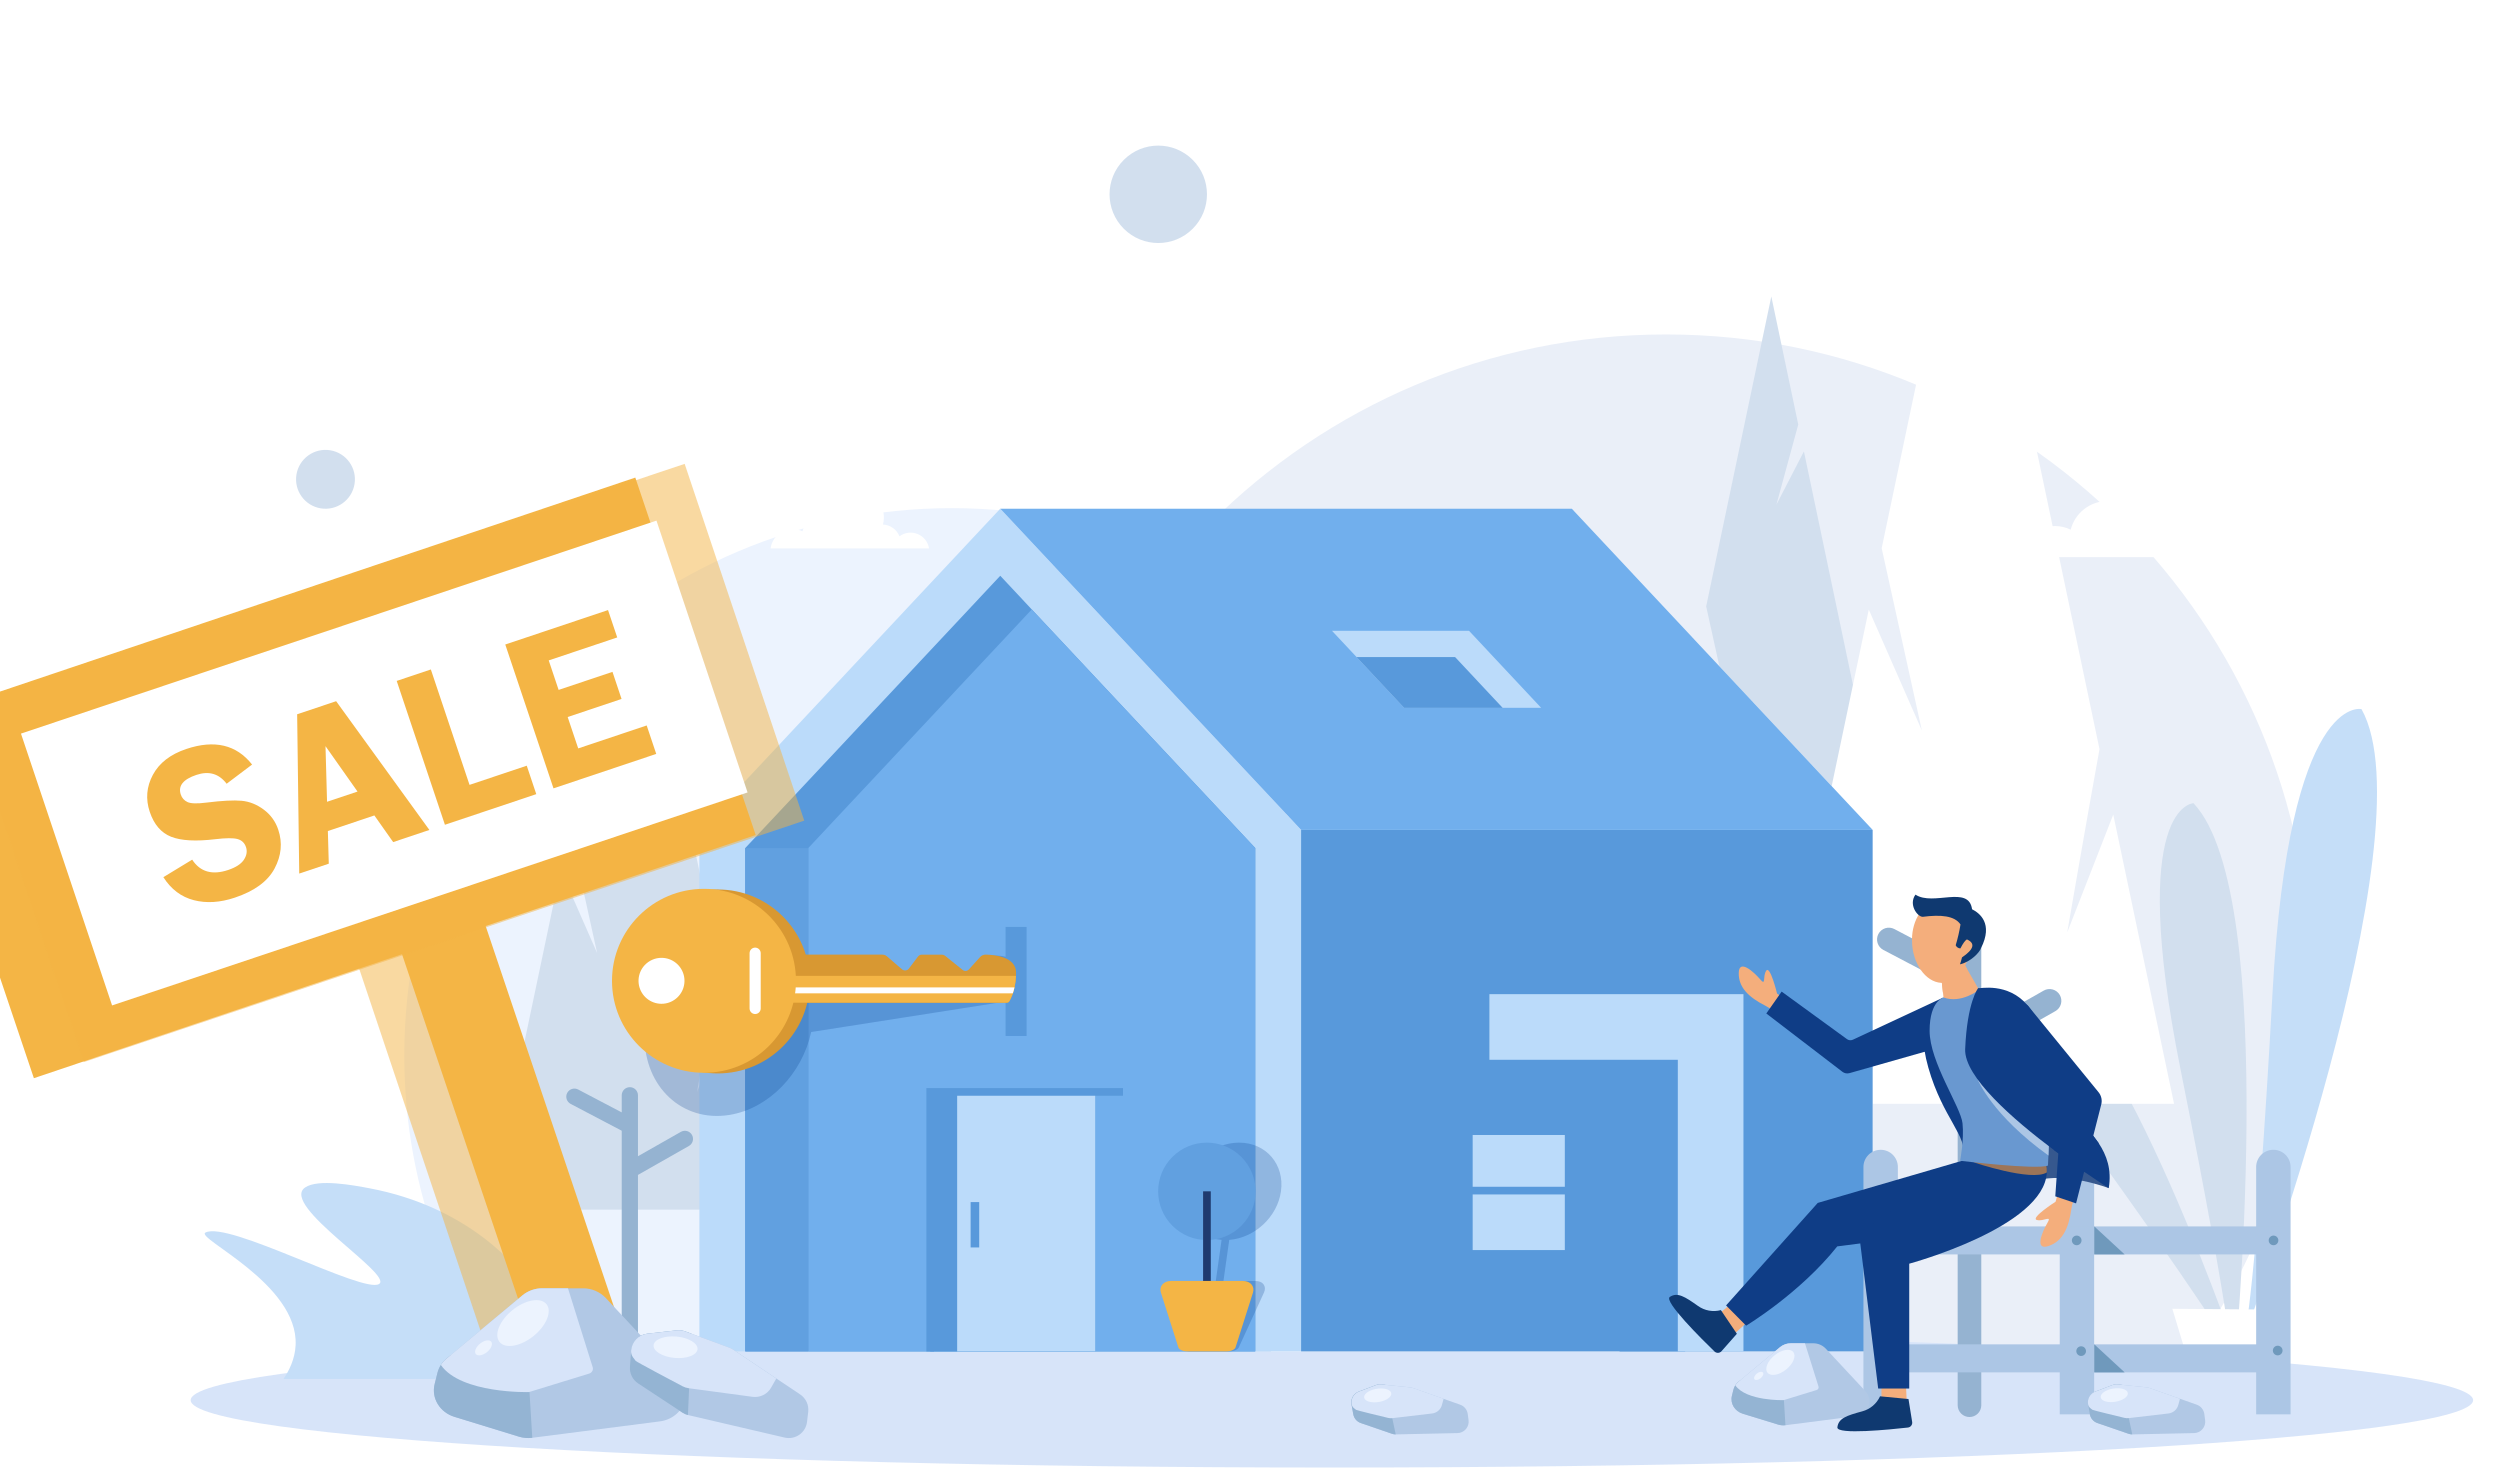 <svg width="299" height="177" viewBox="0 0 299 177" fill="none" xmlns="http://www.w3.org/2000/svg">
<path d="M307.615 -10.602H-8.539V200.168H307.615V-10.602Z" fill="white"/>
<path d="M255.11 168.828V170.308C268.291 156.471 276.384 137.742 276.384 117.121C276.384 74.528 241.855 40 199.262 40C156.669 40 122.141 74.53 122.141 117.121C122.141 137.015 129.673 155.148 142.043 168.827L255.11 168.828Z" fill="#EAEFF8"/>
<path d="M268.43 159.859C268.43 159.859 290.745 99.73 282.437 84.809C282.437 84.809 273.776 82.696 271.797 118.686C269.819 154.676 268.43 159.859 268.43 159.859Z" fill="#C5DEF8"/>
<path d="M267.143 164.491C267.143 164.491 272.849 107.206 262.345 96.065C262.345 96.065 254.416 96.15 260.794 127.911C267.172 159.672 267.143 164.491 267.143 164.491Z" fill="#D2DFEE"/>
<path d="M268.151 163.704C268.151 163.704 253.754 120.796 242.63 116.199C242.63 116.199 236.973 118.816 251.796 139.529C266.618 160.241 268.151 163.704 268.151 163.704Z" fill="#D2DFEE"/>
<path d="M259.812 156.53L273.186 156.637L270.402 166.955L262.867 166.634L259.812 156.53Z" fill="white"/>
<path d="M163.584 168.83C173.39 157.382 179.316 142.512 179.316 126.257C179.316 90.092 149.998 60.774 113.834 60.774C77.669 60.774 48.352 90.092 48.352 126.257C48.352 142.512 54.277 157.382 64.083 168.83H163.584Z" fill="#ECF3FE"/>
<path d="M159.294 175.518C234.675 175.518 295.784 171.911 295.784 167.461C295.784 163.012 234.675 159.405 159.294 159.405C83.913 159.405 22.805 163.012 22.805 167.461C22.805 171.911 83.913 175.518 159.294 175.518Z" fill="#D7E4F9"/>
<path d="M63.84 154.53C62.208 151.485 55.937 144.338 44.212 142.122C42.293 141.759 38.033 140.954 36.486 142.026C33.419 144.155 47.113 152.461 45.333 153.568C43.443 154.745 27.316 145.991 24.578 147.412C23.291 148.08 35.7 153.51 35.356 160.878C35.279 162.542 34.578 163.927 33.908 164.918H67.403C67.403 164.918 67.863 162.032 63.84 154.53Z" fill="#C5DEF8"/>
<path d="M92.15 144.677H58.508L67.052 104.038L71.415 113.978C71.37 113.773 69.441 105.03 68.113 98.991L75.331 64.657L78.315 78.845L75.889 87.732L78.941 81.823L86.024 115.513C84.973 121.3 83.403 130.379 83.369 130.584L87.148 120.893L92.15 144.677Z" fill="#D2DFEE"/>
<path d="M82.757 135.732C82.63 135.508 82.419 135.344 82.171 135.276C81.923 135.208 81.657 135.241 81.434 135.368L76.3 138.284V130.973C76.294 130.72 76.189 130.479 76.007 130.302C75.826 130.125 75.582 130.026 75.329 130.026C75.076 130.026 74.832 130.125 74.651 130.302C74.47 130.479 74.365 130.72 74.358 130.973V133.043L69.149 130.306C68.921 130.186 68.655 130.162 68.409 130.238C68.163 130.315 67.958 130.486 67.838 130.714C67.718 130.942 67.694 131.208 67.77 131.454C67.847 131.699 68.018 131.905 68.246 132.025L74.358 135.236V169.48C74.365 169.733 74.47 169.974 74.651 170.151C74.832 170.328 75.076 170.427 75.329 170.427C75.582 170.427 75.826 170.328 76.007 170.151C76.189 169.974 76.294 169.733 76.3 169.48V140.519L82.392 137.058C82.504 136.995 82.601 136.911 82.68 136.81C82.758 136.709 82.816 136.594 82.85 136.471C82.884 136.348 82.893 136.219 82.877 136.092C82.861 135.966 82.82 135.843 82.757 135.732Z" fill="#95B3D1"/>
<path d="M230.009 121.845H193.688L202.912 77.972L207.626 88.705C207.577 88.484 205.495 79.044 204.058 72.525L211.85 35.456L215.071 50.773L212.454 60.368L215.748 53.989L223.39 90.365C222.254 96.613 220.561 106.414 220.524 106.635L224.613 96.174L230.009 121.845Z" fill="#D2DFEE"/>
<path d="M219.869 112.19C219.801 112.07 219.71 111.965 219.601 111.88C219.492 111.795 219.367 111.733 219.234 111.696C219.101 111.66 218.962 111.65 218.825 111.667C218.688 111.685 218.556 111.729 218.436 111.798L212.891 114.946V107.052C212.891 106.774 212.781 106.507 212.584 106.311C212.388 106.114 212.121 106.004 211.843 106.004C211.565 106.004 211.299 106.114 211.102 106.311C210.906 106.507 210.795 106.774 210.795 107.052V109.285L205.171 106.331C205.049 106.258 204.913 106.21 204.772 106.192C204.63 106.173 204.487 106.183 204.35 106.222C204.212 106.261 204.084 106.327 203.974 106.417C203.863 106.506 203.772 106.618 203.706 106.744C203.639 106.87 203.6 107.009 203.589 107.151C203.578 107.293 203.596 107.436 203.643 107.571C203.689 107.706 203.762 107.83 203.858 107.935C203.954 108.041 204.07 108.125 204.2 108.184L210.799 111.652V148.621C210.799 148.899 210.909 149.166 211.106 149.362C211.302 149.559 211.569 149.669 211.847 149.669C212.125 149.669 212.391 149.559 212.588 149.362C212.784 149.166 212.895 148.899 212.895 148.621V117.356L219.473 113.618C219.592 113.55 219.698 113.459 219.782 113.351C219.867 113.243 219.93 113.119 219.966 112.986C220.003 112.854 220.014 112.715 219.997 112.579C219.98 112.442 219.937 112.31 219.869 112.19Z" fill="#ACC6E5"/>
<path d="M260.018 132.017H211.078L223.507 72.908L229.856 87.367C229.791 87.069 226.985 74.351 225.049 65.569L235.549 15.628L239.887 36.265L236.359 49.19L240.798 40.596L251.1 89.599C249.57 98.018 247.288 111.223 247.237 111.521L252.745 97.426L260.018 132.017Z" fill="white"/>
<path d="M246.355 119.005C246.17 118.679 245.863 118.44 245.502 118.341C245.14 118.241 244.755 118.289 244.429 118.474L236.962 122.716V112.082C236.954 111.713 236.802 111.361 236.538 111.102C236.274 110.844 235.919 110.699 235.55 110.699C235.181 110.699 234.826 110.844 234.562 111.102C234.298 111.361 234.146 111.713 234.138 112.082V115.09L226.561 111.111C226.397 111.025 226.217 110.972 226.032 110.955C225.848 110.938 225.662 110.958 225.485 111.013C225.308 111.068 225.143 111.158 225.001 111.276C224.858 111.395 224.74 111.541 224.654 111.705C224.568 111.869 224.515 112.048 224.498 112.233C224.481 112.418 224.501 112.604 224.556 112.781C224.611 112.958 224.701 113.122 224.819 113.265C224.938 113.407 225.083 113.525 225.248 113.611L234.138 118.284V168.093C234.146 168.463 234.298 168.814 234.562 169.073C234.826 169.331 235.181 169.476 235.55 169.476C235.919 169.476 236.274 169.331 236.538 169.073C236.802 168.814 236.954 168.463 236.962 168.093V125.964L245.824 120.93C245.985 120.838 246.127 120.716 246.241 120.57C246.355 120.423 246.439 120.256 246.488 120.077C246.537 119.899 246.551 119.712 246.528 119.528C246.505 119.344 246.446 119.166 246.355 119.005Z" fill="#95B3D1"/>
<path d="M187.989 60.841L152.008 99.261V161.629H223.969V99.261L187.989 60.841Z" fill="white"/>
<path d="M119.629 60.841L83.648 99.261V161.629H155.61V99.261L119.629 60.841Z" fill="#BBDBFA"/>
<path d="M150.129 101.427V161.628H89.133V101.427L119.631 68.862L123.4 72.889L150.129 101.427Z" fill="#5899DB"/>
<path d="M150.129 101.426V161.627H96.672V101.426L123.4 72.888L150.129 101.426Z" fill="#71AFED"/>
<path d="M223.969 99.261H155.609V161.628H223.969V99.261Z" fill="#5899DB"/>
<path d="M119.633 60.841H187.993L223.974 99.261H155.614L119.633 60.841Z" fill="#71AFED"/>
<path d="M184.32 84.655H167.933L162.248 78.586L159.305 75.444H175.695L184.32 84.655Z" fill="#BBDBFA"/>
<path d="M179.715 84.657H167.927L162.242 78.588H174.03L179.715 84.657Z" fill="#5899DB"/>
<path d="M96.672 101.427H89.133V161.628H96.672V101.427Z" fill="#61A0E0"/>
<path d="M130.999 130.593H111.258V161.629H130.999V130.593Z" fill="#5899DB"/>
<path d="M130.993 130.593H114.477V161.629H130.993V130.593Z" fill="#BBDBFA"/>
<path d="M111.716 161.628H110.797V130.133H134.309V131.051H111.716V161.628Z" fill="#5899DB"/>
<path d="M117.114 143.769H116.086V149.194H117.114V143.769Z" fill="#5899DB"/>
<g style="mix-blend-mode:multiply" opacity="0.23">
<path d="M150.161 153.205H146.325L147.018 148.29C150.054 148.055 152.772 145.549 153.203 142.484C153.657 139.267 151.417 136.658 148.2 136.658C144.983 136.658 142.006 139.267 141.553 142.484C141.121 145.547 143.131 148.055 146.101 148.29L145.406 153.205H141.569C140.662 153.205 140.035 153.858 140.166 154.596L141.329 161.155C141.376 161.421 141.82 161.629 142.319 161.629H147.036C147.534 161.629 148.037 161.421 148.157 161.155L151.17 154.596C151.512 153.858 151.069 153.205 150.161 153.205Z" fill="#003889"/>
</g>
<path d="M148.46 146.604C150.735 144.329 150.735 140.64 148.46 138.365C146.185 136.09 142.496 136.09 140.221 138.365C137.946 140.64 137.946 144.329 140.221 146.604C142.496 148.879 146.185 148.879 148.46 146.604Z" fill="#61A0E0"/>
<path d="M144.81 142.482H143.891V158.245H144.81V142.482Z" fill="#1F3A6F"/>
<path d="M146.709 161.627H141.992C141.493 161.627 141.019 161.419 140.933 161.153L138.844 154.594C138.609 153.856 139.145 153.203 140.052 153.203H148.649C149.557 153.203 150.092 153.856 149.857 154.594L147.768 161.153C147.68 161.419 147.206 161.627 146.709 161.627Z" fill="#F4B545"/>
<path d="M193.698 118.901H171.164V126.751H193.698V161.629H201.548V126.751V118.901H193.698Z" fill="#5899DB"/>
<path d="M200.667 118.901H178.133V126.751H200.667V161.629H208.516V126.751V118.901H200.667Z" fill="#BBDBFA"/>
<path d="M187.151 135.287H175.672V149.508H187.151V135.287Z" fill="#BBDBFA"/>
<path d="M176.13 151.277H175.211V134.826H188.864V135.744H176.13V151.277Z" fill="#5899DB"/>
<path d="M188.865 141.937H175.672V142.855H188.865V141.937Z" fill="#5899DB"/>
<path d="M271.897 137.515C272.442 137.515 272.965 137.731 273.351 138.117C273.736 138.502 273.953 139.025 273.953 139.571V169.158H269.836V139.572C269.836 139.302 269.889 139.034 269.992 138.784C270.096 138.534 270.248 138.307 270.439 138.116C270.631 137.925 270.858 137.773 271.108 137.67C271.358 137.567 271.626 137.514 271.897 137.515Z" fill="#ACC6E5"/>
<path d="M248.405 137.515C248.95 137.515 249.473 137.731 249.858 138.117C250.244 138.502 250.461 139.025 250.461 139.571V169.158H246.344V139.572C246.344 139.027 246.56 138.504 246.946 138.119C247.331 137.733 247.854 137.517 248.4 137.517L248.405 137.515Z" fill="#ACC6E5"/>
<path d="M224.928 137.515C225.198 137.515 225.465 137.568 225.715 137.671C225.964 137.774 226.191 137.926 226.382 138.117C226.573 138.308 226.724 138.534 226.828 138.784C226.931 139.033 226.984 139.301 226.984 139.571V169.158H222.867V139.572C222.867 139.027 223.084 138.504 223.469 138.119C223.855 137.733 224.378 137.517 224.923 137.517L224.928 137.515Z" fill="#ACC6E5"/>
<path d="M272.989 146.678H224.93V150.029H272.989V146.678Z" fill="#ACC6E5"/>
<path d="M272.989 160.784H224.93V164.135H272.989V160.784Z" fill="#ACC6E5"/>
<path d="M248.374 148.93C248.692 148.93 248.951 148.672 248.951 148.353C248.951 148.035 248.692 147.776 248.374 147.776C248.055 147.776 247.797 148.035 247.797 148.353C247.797 148.672 248.055 148.93 248.374 148.93Z" fill="#6F99BC"/>
<path d="M249.477 161.687C249.528 161.371 249.313 161.074 248.998 161.023C248.683 160.972 248.385 161.187 248.334 161.502C248.284 161.818 248.498 162.115 248.813 162.166C249.129 162.217 249.426 162.002 249.477 161.687Z" fill="#6F99BC"/>
<path d="M271.913 148.93C272.231 148.93 272.49 148.672 272.49 148.353C272.49 148.035 272.231 147.776 271.913 147.776C271.594 147.776 271.336 148.035 271.336 148.353C271.336 148.672 271.594 148.93 271.913 148.93Z" fill="#6F99BC"/>
<path d="M272.985 161.617C273.036 161.302 272.821 161.005 272.506 160.954C272.19 160.903 271.893 161.117 271.842 161.433C271.791 161.748 272.006 162.045 272.321 162.096C272.637 162.147 272.934 161.933 272.985 161.617Z" fill="#6F99BC"/>
<path d="M250.477 146.678V150.029H254.106L250.477 146.678Z" fill="#6F99BC"/>
<path d="M250.477 160.784V164.135H254.106L250.477 160.784Z" fill="#6F99BC"/>
<path d="M47.782 97.112L37.797 100.459L59.458 165.085L69.444 161.739L47.782 97.112Z" fill="#F4B545" fill-opacity="0.5"/>
<path d="M52.966 95.556L42.961 98.926L64.772 163.678L74.777 160.308L52.966 95.556Z" fill="#F4B545"/>
<path d="M4.052 128.951L90.383 99.871L75.982 57.118L-10.35 86.198L4.052 128.951Z" fill="#F4B545"/>
<path d="M10.024 127.027L96.188 98.147L81.885 55.476L-4.278 84.356L10.024 127.027Z" fill="#F4B545" fill-opacity="0.5"/>
<path d="M78.512 62.264L2.508 87.739L13.405 120.25L89.409 94.775L78.512 62.264Z" fill="white"/>
<path d="M30.149 91.44L27.105 93.736C26.187 92.529 24.983 92.176 23.491 92.677C21.898 93.211 21.275 93.995 21.622 95.028C21.685 95.225 21.788 95.406 21.925 95.561C22.063 95.715 22.231 95.839 22.42 95.924C22.814 96.111 23.57 96.133 24.689 95.991C26.561 95.758 27.965 95.685 28.9 95.773C29.836 95.861 30.717 96.213 31.543 96.829C32.361 97.43 32.969 98.273 33.282 99.239C33.803 100.792 33.655 102.337 32.839 103.872C32.023 105.407 30.44 106.569 28.089 107.356C26.327 107.948 24.692 108.05 23.184 107.662C21.677 107.274 20.461 106.356 19.538 104.91L22.985 102.815C23.94 104.279 25.375 104.691 27.289 104.05C28.211 103.741 28.838 103.332 29.172 102.823C29.506 102.314 29.589 101.811 29.421 101.316C29.252 100.811 28.915 100.49 28.411 100.351C27.907 100.211 27.027 100.217 25.771 100.366C23.428 100.646 21.66 100.549 20.465 100.076C19.271 99.602 18.419 98.61 17.911 97.098C17.398 95.569 17.523 94.093 18.285 92.669C19.047 91.247 20.38 90.216 22.283 89.577C25.658 88.446 28.279 89.067 30.149 91.44Z" fill="#F4B545"/>
<path d="M40.202 83.863L51.354 99.262L47.022 100.714L44.775 97.527L39.213 99.392L39.322 103.295L35.788 104.479L35.539 85.426L40.202 83.863ZM39.115 95.892L42.76 94.67L38.93 89.239L39.115 95.892Z" fill="#F4B545"/>
<path d="M56.155 93.87L62.999 91.576L64.139 94.979L53.212 98.641L47.445 81.438L51.529 80.067L56.155 93.87Z" fill="#F4B545"/>
<path d="M73.82 76.238L65.627 78.984L66.811 82.513L73.252 80.354L74.337 83.594L67.893 85.755L69.153 89.51L77.344 86.764L78.485 90.167L66.197 94.287L60.43 77.083L72.719 72.964L73.82 76.238Z" fill="#F4B545"/>
<path d="M82.001 166.836C81.969 167.625 81.644 168.374 81.089 168.936C80.51 169.522 79.75 169.895 78.932 169.995L63.678 171.957H63.66C63.122 172.023 62.576 171.976 62.057 171.817L54.366 169.456C52.602 168.916 51.568 167.219 51.981 165.546L52.317 164.195C52.4 163.858 52.538 163.537 52.727 163.245C52.913 162.956 53.142 162.697 53.407 162.478L53.886 162.08L62.484 154.92C63.157 154.368 64.002 154.07 64.873 154.076L67.931 154.081H69.732C70.24 154.079 70.743 154.18 71.21 154.379C71.678 154.578 72.1 154.87 72.45 155.238L81.123 164.537C81.414 164.843 81.642 165.204 81.793 165.598C81.943 165.993 82.014 166.414 82.001 166.836Z" fill="#B1C8E5"/>
<path d="M63.66 171.962C63.122 172.029 62.576 171.981 62.057 171.823L54.366 169.461C52.602 168.921 51.568 167.224 51.981 165.551L52.317 164.2C52.4 163.863 52.538 163.542 52.727 163.251C52.913 162.962 53.142 162.703 53.407 162.483L53.886 162.085L63.257 165.303L63.66 171.962Z" fill="#94B4D3"/>
<path d="M70.46 164.283L63.267 166.493C63.267 166.493 55.135 166.717 52.727 163.25C52.913 162.961 53.142 162.702 53.407 162.482L62.485 154.925C63.159 154.373 64.004 154.075 64.875 154.081L67.932 154.086L70.888 163.526C70.988 163.845 70.799 164.179 70.46 164.283Z" fill="#D7E4F9"/>
<path d="M63.803 159.795C65.354 158.548 66.051 156.84 65.361 155.981C64.67 155.121 62.852 155.435 61.301 156.682C59.75 157.929 59.052 159.636 59.743 160.496C60.434 161.355 62.252 161.041 63.803 159.795Z" fill="#ECF3FE"/>
<path d="M58.238 161.714C58.746 161.306 58.974 160.747 58.748 160.465C58.522 160.184 57.927 160.287 57.419 160.695C56.912 161.103 56.683 161.662 56.909 161.943C57.136 162.224 57.73 162.122 58.238 161.714Z" fill="#ECF3FE"/>
<path d="M223.592 167.647C223.574 168.079 223.396 168.49 223.093 168.798C222.776 169.12 222.358 169.325 221.909 169.379L213.549 170.455H213.539C213.243 170.492 212.944 170.466 212.66 170.379L208.444 169.085C207.477 168.789 206.91 167.858 207.135 166.941L207.318 166.201C207.364 166.016 207.44 165.84 207.543 165.68C207.646 165.522 207.772 165.38 207.917 165.259L208.179 165.041L212.893 161.116C213.262 160.814 213.725 160.65 214.201 160.653L215.877 160.656H216.865C217.143 160.655 217.419 160.711 217.675 160.82C217.932 160.929 218.163 161.089 218.355 161.291L223.109 166.388C223.269 166.555 223.394 166.753 223.477 166.969C223.56 167.185 223.599 167.416 223.592 167.647Z" fill="#B1C8E5"/>
<path d="M213.539 170.456C213.243 170.492 212.944 170.466 212.66 170.379L208.444 169.085C207.477 168.789 206.91 167.859 207.135 166.942L207.318 166.201C207.364 166.017 207.44 165.841 207.543 165.681C207.646 165.522 207.772 165.381 207.917 165.26L208.179 165.042L213.316 166.806L213.539 170.456Z" fill="#94B4D3"/>
<path d="M217.261 166.248L213.317 167.459C213.317 167.459 208.859 167.584 207.539 165.681C207.642 165.523 207.768 165.381 207.913 165.261L212.889 161.118C213.257 160.816 213.72 160.652 214.197 160.655L215.873 160.658L217.493 165.829C217.506 165.872 217.51 165.917 217.505 165.962C217.501 166.006 217.487 166.049 217.465 166.088C217.444 166.127 217.414 166.161 217.379 166.189C217.344 166.216 217.304 166.237 217.261 166.248Z" fill="#D7E4F9"/>
<path d="M213.622 163.792C214.472 163.109 214.854 162.173 214.475 161.702C214.097 161.231 213.1 161.403 212.25 162.086C211.4 162.769 211.018 163.705 211.397 164.176C211.775 164.648 212.772 164.476 213.622 163.792Z" fill="#ECF3FE"/>
<path d="M210.595 164.813C210.326 165.046 209.992 165.12 209.852 164.98C209.711 164.84 209.816 164.538 210.086 164.305C210.356 164.073 210.689 163.998 210.833 164.138C210.977 164.278 210.866 164.58 210.595 164.813Z" fill="#ECF3FE"/>
<path d="M93.847 171.934L82.332 169.251C82.313 169.246 82.295 169.243 82.277 169.237C82.044 169.178 81.823 169.08 81.623 168.948L76.324 165.459C75.997 165.244 75.734 164.946 75.561 164.596C75.389 164.245 75.313 163.855 75.342 163.465L75.452 161.978L75.487 161.522C75.524 161.013 75.739 160.533 76.094 160.165C76.448 159.797 76.92 159.564 77.427 159.507L80.938 159.111C81.277 159.072 81.621 159.113 81.942 159.231L87.238 161.183C87.4 161.243 87.555 161.322 87.699 161.418L92.854 164.87L95.703 166.778C96.038 167.002 96.305 167.314 96.474 167.68C96.644 168.046 96.709 168.451 96.663 168.851L96.522 170.049C96.487 170.356 96.388 170.652 96.23 170.918C96.072 171.184 95.86 171.413 95.608 171.591C95.355 171.769 95.067 171.892 94.764 171.951C94.461 172.01 94.148 172.004 93.847 171.934Z" fill="#B1C8E5"/>
<path d="M82.277 169.239C82.044 169.18 81.823 169.082 81.623 168.95L76.324 165.461C75.997 165.246 75.734 164.948 75.561 164.598C75.389 164.247 75.313 163.857 75.342 163.467L75.487 161.524C75.524 161.015 75.739 160.535 76.094 160.167C76.448 159.799 76.92 159.566 77.427 159.509L80.938 159.113C81.277 159.074 81.621 159.115 81.942 159.233L82.683 159.507C82.592 161.868 82.376 167.285 82.277 169.239Z" fill="#94B4D3"/>
<path d="M92.845 164.873C92.635 165.243 92.422 165.62 92.227 165.96C92.008 166.345 91.679 166.655 91.283 166.85C90.886 167.046 90.44 167.119 90.002 167.059L82.364 166.031C82.105 165.996 81.855 165.916 81.624 165.794C80.372 165.132 76.169 162.908 76.03 162.761C75.984 162.712 75.864 162.554 75.718 162.353C75.542 162.113 75.458 161.818 75.48 161.522C75.518 161.013 75.733 160.533 76.087 160.165C76.441 159.797 76.913 159.564 77.421 159.507L80.931 159.111C81.271 159.072 81.615 159.113 81.936 159.231L87.231 161.183C87.394 161.243 87.548 161.322 87.692 161.418L92.845 164.873Z" fill="#D7E4F9"/>
<path d="M83.422 161.367C83.485 160.661 82.361 159.983 80.911 159.852C79.461 159.722 78.233 160.188 78.17 160.893C78.106 161.599 79.23 162.277 80.681 162.408C82.131 162.538 83.358 162.072 83.422 161.367Z" fill="#ECF3FE"/>
<path d="M262.417 171.397L255.054 171.556C255.042 171.556 255.031 171.556 255.019 171.556C254.87 171.556 254.723 171.531 254.583 171.482L250.845 170.196C250.615 170.117 250.41 169.977 250.251 169.793C250.093 169.608 249.987 169.384 249.944 169.145L249.782 168.23L249.732 167.95C249.676 167.636 249.732 167.314 249.889 167.037C250.046 166.76 250.295 166.547 250.592 166.435L252.648 165.654C252.847 165.578 253.06 165.55 253.271 165.572L256.767 165.932C256.873 165.944 256.978 165.967 257.079 166.003L260.722 167.291L262.736 168.002C262.973 168.086 263.182 168.233 263.34 168.427C263.499 168.622 263.601 168.857 263.634 169.105L263.735 169.849C263.761 170.039 263.746 170.233 263.692 170.417C263.638 170.601 263.546 170.772 263.421 170.918C263.297 171.064 263.143 171.182 262.97 171.265C262.797 171.347 262.608 171.393 262.417 171.397Z" fill="#B1C8E5"/>
<path d="M255.019 171.556C254.87 171.556 254.723 171.531 254.583 171.482L250.845 170.196C250.615 170.117 250.41 169.977 250.251 169.793C250.093 169.608 249.987 169.384 249.944 169.145L249.732 167.95C249.676 167.636 249.732 167.314 249.889 167.037C250.046 166.76 250.295 166.547 250.592 166.435L252.648 165.654C252.847 165.578 253.06 165.55 253.271 165.572L253.76 165.622C254.074 167.061 254.778 170.363 255.019 171.556Z" fill="#94B4D3"/>
<path d="M260.725 167.291C260.656 167.547 260.585 167.806 260.521 168.043C260.448 168.308 260.297 168.546 260.089 168.726C259.88 168.905 259.622 169.019 259.348 169.051L254.58 169.608C254.419 169.627 254.255 169.617 254.097 169.579C253.24 169.373 250.359 168.679 250.253 168.612C250.218 168.59 250.121 168.513 250.004 168.414C249.861 168.297 249.765 168.132 249.732 167.95C249.676 167.636 249.732 167.314 249.889 167.037C250.046 166.76 250.295 166.547 250.592 166.435L252.648 165.654C252.847 165.578 253.06 165.55 253.271 165.572L256.767 165.932C256.873 165.944 256.978 165.967 257.079 166.003L260.725 167.291Z" fill="#D7E4F9"/>
<path d="M252.994 167.652C253.889 167.507 254.558 167.037 254.487 166.601C254.417 166.165 253.634 165.929 252.738 166.074C251.843 166.219 251.174 166.69 251.245 167.126C251.316 167.562 252.099 167.797 252.994 167.652Z" fill="#ECF3FE"/>
<path d="M174.328 171.397L166.963 171.556C166.951 171.556 166.94 171.556 166.928 171.556C166.779 171.556 166.63 171.531 166.489 171.482L162.751 170.196C162.521 170.117 162.316 169.978 162.158 169.793C162 169.608 161.893 169.385 161.851 169.145L161.688 168.231L161.638 167.95C161.583 167.636 161.638 167.314 161.795 167.037C161.952 166.761 162.201 166.548 162.499 166.435L164.555 165.654C164.753 165.578 164.966 165.55 165.178 165.572L168.673 165.932C168.779 165.944 168.883 165.967 168.984 166.003L172.628 167.291L174.641 168.003C174.878 168.086 175.087 168.233 175.246 168.428C175.404 168.622 175.506 168.857 175.54 169.105L175.64 169.853C175.665 170.042 175.65 170.235 175.597 170.418C175.543 170.601 175.451 170.771 175.327 170.917C175.204 171.062 175.051 171.18 174.879 171.263C174.707 171.346 174.519 171.392 174.328 171.397Z" fill="#B1C8E5"/>
<path d="M166.928 171.556C166.779 171.556 166.63 171.531 166.489 171.482L162.751 170.196C162.521 170.117 162.316 169.978 162.158 169.793C162 169.608 161.893 169.385 161.851 169.145L161.638 167.95C161.583 167.636 161.638 167.314 161.795 167.037C161.952 166.761 162.201 166.548 162.499 166.435L164.555 165.654C164.753 165.578 164.966 165.55 165.178 165.572L165.667 165.622C165.981 167.059 166.687 170.364 166.928 171.556Z" fill="#94B4D3"/>
<path d="M172.657 167.291C172.587 167.547 172.516 167.807 172.452 168.042C172.38 168.308 172.229 168.547 172.02 168.727C171.812 168.907 171.554 169.02 171.28 169.052L166.512 169.613C166.351 169.632 166.188 169.622 166.03 169.584C165.172 169.379 162.291 168.685 162.186 168.617C162.15 168.595 162.054 168.518 161.933 168.419C161.79 168.302 161.694 168.137 161.662 167.954C161.606 167.641 161.662 167.319 161.819 167.042C161.976 166.765 162.225 166.552 162.522 166.44L164.578 165.659C164.776 165.583 164.99 165.555 165.201 165.576L168.696 165.937C168.802 165.949 168.907 165.972 169.008 166.008L172.657 167.291Z" fill="#D7E4F9"/>
<path d="M165.002 167.66C164.112 167.831 163.29 167.625 163.165 167.199C163.039 166.773 163.659 166.289 164.548 166.118C165.438 165.947 166.26 166.153 166.385 166.578C166.511 167.004 165.891 167.489 165.002 167.66Z" fill="#ECF3FE"/>
<path d="M209.625 157.539L207.299 159.644L205.688 157.053L207.575 155.485L209.625 157.539Z" fill="#F4AE7C"/>
<path d="M199.711 155.11C200.629 154.511 201.505 155.076 203.087 156.196C203.478 156.474 203.925 156.663 204.397 156.748C204.87 156.833 205.355 156.813 205.818 156.689L207.73 159.521L205.894 161.602C205.841 161.661 205.778 161.709 205.707 161.743C205.636 161.777 205.558 161.796 205.48 161.799C205.401 161.802 205.323 161.789 205.249 161.761C205.175 161.733 205.108 161.69 205.052 161.635C203.576 160.205 198.938 155.614 199.711 155.11Z" fill="#0F3970"/>
<path d="M227.905 164.611L228.051 167.744L225.027 167.342L225.016 164.888L227.905 164.611Z" fill="#F4AE7C"/>
<path d="M219.751 170.709C219.873 169.62 220.865 169.303 222.735 168.793C223.199 168.668 223.629 168.443 223.995 168.133C224.362 167.822 224.655 167.435 224.854 166.998L228.255 167.323L228.695 170.064C228.707 170.142 228.704 170.221 228.685 170.298C228.666 170.374 228.631 170.446 228.583 170.509C228.536 170.571 228.476 170.624 228.407 170.663C228.339 170.702 228.263 170.726 228.185 170.735C226.141 170.964 219.649 171.627 219.751 170.709Z" fill="#0F3970"/>
<path d="M213.591 119.565C212.955 119.129 212.536 118.834 212.536 118.834C212.536 118.834 211.708 115.414 211.244 116.093C210.78 116.771 211.258 118.002 210.508 117.119C209.759 116.237 207.987 114.645 207.954 116.356C207.92 118.066 209.091 119.245 211.138 120.286C211.584 120.512 212.241 120.99 213.021 121.59L213.591 119.565Z" fill="#F4AE7C"/>
<path d="M246.205 142.446C245.992 143.215 245.847 143.723 245.847 143.723C245.847 143.723 242.788 145.685 243.608 145.909C244.428 146.132 245.467 145.252 244.859 146.283C244.251 147.314 243.294 149.578 244.975 149.031C246.655 148.483 247.412 146.945 247.736 144.596C247.807 144.085 248.052 143.282 248.375 142.318L246.205 142.446Z" fill="#F4AE7C"/>
<path d="M252.202 142.099C252.202 142.099 247.068 140.134 243.531 141.208L244.081 135.183L251.495 140.291L252.202 142.099Z" fill="#36588E"/>
<path d="M234.857 138.773L217.403 143.868L206.438 156.129L208.835 158.552C208.835 158.552 215.279 154.675 219.733 149.069L227.434 148.072C227.434 148.072 240.214 146.715 240.74 138.435L234.857 138.773Z" fill="#0F3D86"/>
<path d="M244.797 140.222C244.504 146.767 228.344 151.138 228.344 151.138V166.07H224.631L222.352 147.601L235.042 138.643L244.425 138.302C244.451 138.364 244.475 138.422 244.499 138.482C244.72 139.034 244.821 139.627 244.797 140.222Z" fill="#0F3D86"/>
<path d="M244.8 140.223C242.978 141.36 236.016 139.007 236.016 139.007L244.5 138.483C244.721 139.036 244.824 139.629 244.8 140.223Z" fill="#9D7558"/>
<path d="M232.447 119.29C232.295 119.36 223.542 123.445 221.607 124.348C221.493 124.401 221.367 124.423 221.241 124.411C221.116 124.398 220.997 124.353 220.895 124.279L213.084 118.596L211.25 121.212L220.346 128.183C220.466 128.275 220.606 128.338 220.754 128.366C220.902 128.394 221.055 128.387 221.201 128.346L231.979 125.283L232.447 119.29Z" fill="#0F3D86"/>
<path d="M231.468 120.173C231.468 120.173 228.9 121.613 230.63 127.691C232.359 133.768 235.423 135.969 234.742 138.301L240.034 137.541L231.468 120.173Z" fill="#0F3D86"/>
<path d="M245.031 137.081C245.019 137.501 245.005 137.878 244.992 138.202C244.962 138.95 244.934 139.403 244.934 139.403C243.519 139.927 234.426 138.827 234.426 138.827C234.426 138.827 234.924 136.311 234.717 134.346C234.511 132.381 230.781 127.032 230.781 123.279C230.781 119.527 232.595 119.245 232.595 119.245C232.595 119.245 235.262 118.276 236.598 118.217C237.933 118.159 243.1 123.292 244.305 126.54C245.135 128.775 245.121 134.022 245.031 137.081Z" fill="#6998D0"/>
<path d="M245.035 137.079C245.023 137.499 245.009 137.877 244.996 138.201C238.265 133.379 236.535 129.14 236.508 129.072L244.482 135.248L245.035 137.079Z" fill="#ACC6E5"/>
<path d="M236.693 118.386C236.693 118.386 234.524 120.094 232.441 119.289L232.379 118.696L232.156 116.657L234.856 115.184L235.271 115.907L236.693 118.386Z" fill="#F4AE7C"/>
<path d="M252.203 142.101C252.203 142.101 251.047 141.373 249.337 140.195C249.039 139.99 248.724 139.771 248.395 139.54C247.906 139.197 247.388 138.827 246.848 138.434C246.465 138.155 246.072 137.864 245.67 137.562C240.758 133.881 234.896 128.777 235.034 125.475C235.269 119.817 236.582 118.186 236.582 118.186C236.778 118.258 240.077 117.444 242.461 120.194C244.844 122.945 246.272 131.682 248.354 133.725C248.823 134.185 249.31 134.665 249.775 135.178C250.214 135.653 250.618 136.161 250.983 136.695C251.965 138.164 252.581 139.9 252.203 142.101Z" fill="#0F3D86"/>
<path d="M247.694 133.678L246.866 138.434C246.481 138.155 246.088 137.865 245.687 137.562L245.336 133.072L239.18 125.401L239.917 124.43L247.694 133.678Z" fill="#0F3D86"/>
<path d="M250.986 136.7C250.553 138.64 249.34 140.193 249.34 140.193C249.042 139.989 248.727 139.77 248.398 139.539L249.778 135.183C250.217 135.659 250.621 136.166 250.986 136.7Z" fill="#0F3D86"/>
<path d="M238.308 119.741C238.308 119.741 235.989 122.531 239.172 125.399C241.788 127.756 245.09 131.069 246.186 132.173C246.303 132.292 246.393 132.434 246.45 132.59C246.506 132.746 246.528 132.913 246.514 133.079L245.812 143.082L248.296 143.924L251.291 132.17C251.371 131.906 251.384 131.627 251.33 131.357C251.275 131.087 251.155 130.834 250.979 130.622L242.55 120.286C242.55 120.286 239.565 118.13 238.308 119.741Z" fill="#0F3D86"/>
<path d="M235.263 115.909C234.355 118.259 232.918 118.641 232.371 118.698L232.148 116.659L234.848 115.186L235.263 115.909Z" fill="#F4AE7C"/>
<path d="M235.526 112.433C235.745 115.102 234.394 117.389 232.509 117.546C230.624 117.702 228.916 115.664 228.695 112.998C228.677 112.777 228.669 112.559 228.673 112.345C228.702 109.967 229.981 108.029 231.712 107.885C233.05 107.775 234.298 108.769 234.989 110.308C235.287 110.981 235.468 111.699 235.526 112.433Z" fill="#F4AE7C"/>
<path d="M234.901 112.469C234.937 112.305 235.009 112.151 235.113 112.019C235.217 111.886 235.349 111.779 235.499 111.705C235.754 111.588 236.098 111.56 236.458 111.914C237.179 112.622 236.127 114.29 235.241 113.957L234.87 113.475C234.816 113.141 234.826 112.8 234.901 112.469Z" fill="#F4AE7C"/>
<g style="mix-blend-mode:multiply" opacity="0.23">
<path d="M121.508 116.38C121.513 116.255 121.516 116.123 121.516 115.989C121.516 114.102 119.148 114.227 118.192 114.356C118.069 114.374 117.95 114.416 117.843 114.48C117.736 114.545 117.643 114.629 117.569 114.73L116.311 116.443C116.149 116.663 115.844 116.734 115.651 116.595L113.701 115.194C113.598 115.124 113.472 115.096 113.349 115.118L111.169 115.461C111.081 115.476 110.997 115.509 110.923 115.558C110.848 115.608 110.785 115.672 110.738 115.748L109.716 117.374C109.548 117.64 109.188 117.732 108.971 117.56L107.305 116.257C107.235 116.205 107.155 116.168 107.07 116.148C106.985 116.128 106.897 116.126 106.811 116.142L100.541 117.12L96.894 117.692C95.651 113.34 91.781 110.63 87.196 111.348C81.608 112.224 77.078 117.86 77.078 123.933C77.078 130.006 81.603 134.227 87.191 133.354C91.949 132.607 95.939 128.411 97.018 123.43L120.489 119.75C120.55 119.739 120.607 119.713 120.657 119.675C120.706 119.638 120.746 119.589 120.774 119.534V119.529C120.776 119.525 120.778 119.521 120.779 119.517C120.795 119.486 120.812 119.451 120.829 119.413C120.853 119.363 120.878 119.307 120.905 119.243C120.919 119.206 120.936 119.168 120.952 119.127C120.961 119.107 120.97 119.086 120.977 119.065C120.986 119.043 120.995 119.021 121.003 118.997C121.021 118.951 121.038 118.902 121.056 118.851C121.065 118.826 121.075 118.8 121.083 118.773C121.11 118.694 121.136 118.61 121.162 118.524C121.225 118.306 121.287 118.06 121.344 117.787C121.435 117.323 121.49 116.853 121.508 116.38Z" fill="#003889"/>
</g>
<path d="M122.781 110.861H120.266V123.903H122.781V110.861Z" fill="#5899DB"/>
<path d="M85.845 128.383C91.921 128.383 96.846 123.458 96.846 117.382C96.846 111.306 91.921 106.381 85.845 106.381C79.769 106.381 74.844 111.306 74.844 117.382C74.844 123.458 79.769 128.383 85.845 128.383Z" fill="#D89832"/>
<path d="M107.879 115.931C108.114 116.135 108.506 116.1 108.689 115.86L109.8 114.394C109.856 114.324 109.927 114.268 110.009 114.23C110.09 114.192 110.179 114.173 110.269 114.175H112.643C112.781 114.173 112.916 114.219 113.025 114.305L115.143 116.012C115.248 116.094 115.379 116.133 115.511 116.124C115.644 116.115 115.768 116.058 115.861 115.963L117.231 114.449C117.318 114.357 117.423 114.286 117.54 114.238C117.656 114.19 117.782 114.167 117.907 114.171C118.948 114.193 121.521 114.438 121.521 116.326C121.521 116.459 121.517 116.589 121.512 116.715C121.493 117.177 121.434 117.638 121.336 118.09C121.282 118.33 121.217 118.566 121.139 118.799C121.11 118.883 121.082 118.962 121.052 119.038C121.043 119.063 121.033 119.088 121.023 119.111C121.004 119.159 120.985 119.205 120.966 119.248C120.956 119.271 120.947 119.292 120.937 119.311C120.927 119.329 120.92 119.352 120.91 119.373C120.892 119.411 120.875 119.447 120.859 119.481C120.83 119.54 120.803 119.593 120.776 119.64C120.757 119.675 120.739 119.707 120.722 119.735C120.722 119.739 120.718 119.743 120.717 119.746V119.751C120.684 119.804 120.638 119.847 120.583 119.877C120.529 119.908 120.467 119.923 120.405 119.922H93.117V114.169H98.711L105.528 114.174C105.724 114.172 105.914 114.24 106.065 114.366L107.879 115.931Z" fill="#D89832"/>
<path d="M92.867 116.715H121.516C121.498 117.178 121.439 117.638 121.34 118.09C121.287 118.33 121.221 118.566 121.143 118.799C121.115 118.883 121.086 118.963 121.057 119.038C121.047 119.063 121.037 119.088 121.027 119.111C121.008 119.16 120.989 119.205 120.97 119.249C120.961 119.271 120.951 119.292 120.941 119.311C120.931 119.33 120.924 119.353 120.914 119.373C120.896 119.411 120.879 119.447 120.863 119.482C120.834 119.54 120.807 119.593 120.781 119.64C120.761 119.675 120.744 119.707 120.726 119.735C120.726 119.74 120.722 119.743 120.721 119.746V119.751C120.688 119.804 120.642 119.848 120.588 119.878C120.533 119.908 120.472 119.923 120.409 119.923H92.867V116.715Z" fill="#F4B545"/>
<path d="M94.484 118.092H121.332C121.279 118.331 121.213 118.568 121.135 118.8H94.484V118.092Z" fill="white"/>
<path d="M84.197 128.307C90.272 128.307 95.198 123.382 95.198 117.306C95.198 111.23 90.272 106.305 84.197 106.305C78.121 106.305 73.195 111.23 73.195 117.306C73.195 123.382 78.121 128.307 84.197 128.307Z" fill="#F4B545"/>
<path d="M79.117 114.557C79.748 114.557 80.359 114.774 80.849 115.171C81.338 115.569 81.676 116.123 81.806 116.74C81.936 117.357 81.849 118 81.561 118.561C81.273 119.122 80.801 119.566 80.224 119.821C79.647 120.075 79 120.123 78.392 119.957C77.784 119.791 77.251 119.421 76.883 118.909C76.515 118.396 76.335 117.773 76.372 117.144C76.409 116.514 76.661 115.917 77.087 115.451C77.344 115.169 77.658 114.944 78.008 114.79C78.357 114.636 78.735 114.556 79.117 114.557Z" fill="white"/>
<path d="M90.982 114.001V120.612C90.981 120.789 90.911 120.958 90.786 121.083C90.661 121.208 90.492 121.278 90.315 121.279C90.138 121.278 89.969 121.208 89.844 121.083C89.719 120.958 89.649 120.789 89.648 120.612V114.001C89.649 113.824 89.719 113.655 89.844 113.53C89.969 113.405 90.138 113.334 90.315 113.334C90.492 113.334 90.661 113.405 90.786 113.53C90.911 113.655 90.981 113.824 90.982 114.001Z" fill="white"/>
<path d="M167.16 37.071C167.665 37.071 168.163 37.187 168.616 37.41C168.809 36.648 169.251 35.973 169.871 35.49C170.49 35.007 171.254 34.745 172.039 34.745H172.062C172.139 34.155 172.336 33.587 172.641 33.076C172.946 32.566 173.352 32.123 173.834 31.775C174.316 31.427 174.865 31.181 175.446 31.053C176.026 30.925 176.627 30.918 177.211 31.031C177.795 31.144 178.35 31.375 178.841 31.711C179.332 32.046 179.749 32.479 180.067 32.981C180.385 33.484 180.596 34.047 180.688 34.634C180.78 35.222 180.751 35.822 180.602 36.398C181.137 36.424 181.653 36.602 182.088 36.913C182.524 37.224 182.861 37.654 183.06 38.151C183.444 37.866 183.896 37.685 184.371 37.625C184.846 37.566 185.329 37.63 185.772 37.811C186.215 37.992 186.604 38.285 186.901 38.66C187.198 39.036 187.393 39.482 187.467 39.955H163.867C163.974 39.157 164.366 38.425 164.972 37.894C165.578 37.364 166.355 37.071 167.16 37.071Z" fill="white"/>
<path d="M94.809 63.273C95.214 63.273 95.614 63.367 95.978 63.545C96.132 62.934 96.487 62.391 96.984 62.004C97.482 61.616 98.095 61.406 98.726 61.405H98.744C98.808 60.933 98.968 60.479 99.213 60.071C99.458 59.663 99.784 59.309 100.171 59.031C100.558 58.754 100.998 58.558 101.463 58.456C101.928 58.354 102.41 58.348 102.877 58.439C103.345 58.529 103.789 58.715 104.182 58.983C104.576 59.251 104.911 59.597 105.166 59.999C105.421 60.401 105.591 60.851 105.667 61.322C105.742 61.792 105.72 62.273 105.603 62.734C106.032 62.755 106.447 62.898 106.796 63.148C107.146 63.397 107.417 63.742 107.576 64.141C107.885 63.913 108.248 63.767 108.629 63.72C109.01 63.672 109.398 63.723 109.753 63.869C110.109 64.014 110.421 64.249 110.66 64.551C110.898 64.852 111.055 65.21 111.114 65.59H92.164C92.249 64.949 92.565 64.361 93.051 63.935C93.537 63.508 94.162 63.273 94.809 63.273Z" fill="white"/>
<path d="M245.783 62.915C246.433 62.916 247.073 63.065 247.656 63.351C247.905 62.372 248.473 61.504 249.271 60.883C250.068 60.263 251.05 59.925 252.06 59.925H252.09C252.189 59.166 252.442 58.435 252.834 57.777C253.226 57.12 253.748 56.549 254.369 56.101C254.99 55.653 255.696 55.337 256.444 55.172C257.191 55.008 257.965 54.998 258.716 55.143C259.468 55.289 260.182 55.587 260.814 56.019C261.446 56.45 261.983 57.007 262.391 57.654C262.8 58.302 263.072 59.026 263.19 59.782C263.308 60.539 263.271 61.311 263.079 62.052C263.767 62.085 264.431 62.316 264.992 62.716C265.552 63.116 265.986 63.669 266.241 64.309C266.736 63.942 267.317 63.709 267.928 63.633C268.539 63.556 269.16 63.639 269.73 63.872C270.3 64.105 270.8 64.482 271.182 64.965C271.564 65.448 271.815 66.021 271.911 66.63H241.547C241.683 65.602 242.188 64.659 242.967 63.976C243.746 63.293 244.747 62.916 245.783 62.915Z" fill="white"/>
<path d="M142.647 27.359C144.923 25.084 144.923 21.395 142.647 19.12C140.372 16.845 136.684 16.845 134.409 19.12C132.133 21.395 132.133 25.084 134.409 27.359C136.684 29.634 140.372 29.634 142.647 27.359Z" fill="#D2DFEE"/>
<path d="M42.402 57.89C42.714 55.972 41.411 54.164 39.492 53.852C37.574 53.541 35.766 54.844 35.455 56.762C35.143 58.681 36.446 60.489 38.365 60.8C40.283 61.112 42.091 59.809 42.402 57.89Z" fill="#D2DFEE"/>
<path fill-rule="evenodd" clip-rule="evenodd" d="M229.948 109.653C232.127 109.371 233.773 109.519 234.476 110.566C234.34 111.407 234.148 112.237 233.901 113.052C233.949 113.162 234.028 113.256 234.127 113.323C234.227 113.39 234.343 113.428 234.463 113.432C234.774 112.827 235.033 112.467 235.241 112.352C236.279 112.817 236.084 113.535 234.656 114.505C234.573 114.839 234.492 115.116 234.414 115.334C235.699 115.047 236.773 113.894 236.925 113.401C238.422 110.448 236.752 109.201 235.858 108.746C235.464 105.822 231.218 108.407 229.09 106.997C228.244 108.162 229.289 109.626 229.948 109.653Z" fill="#0F3970"/>
</svg>
